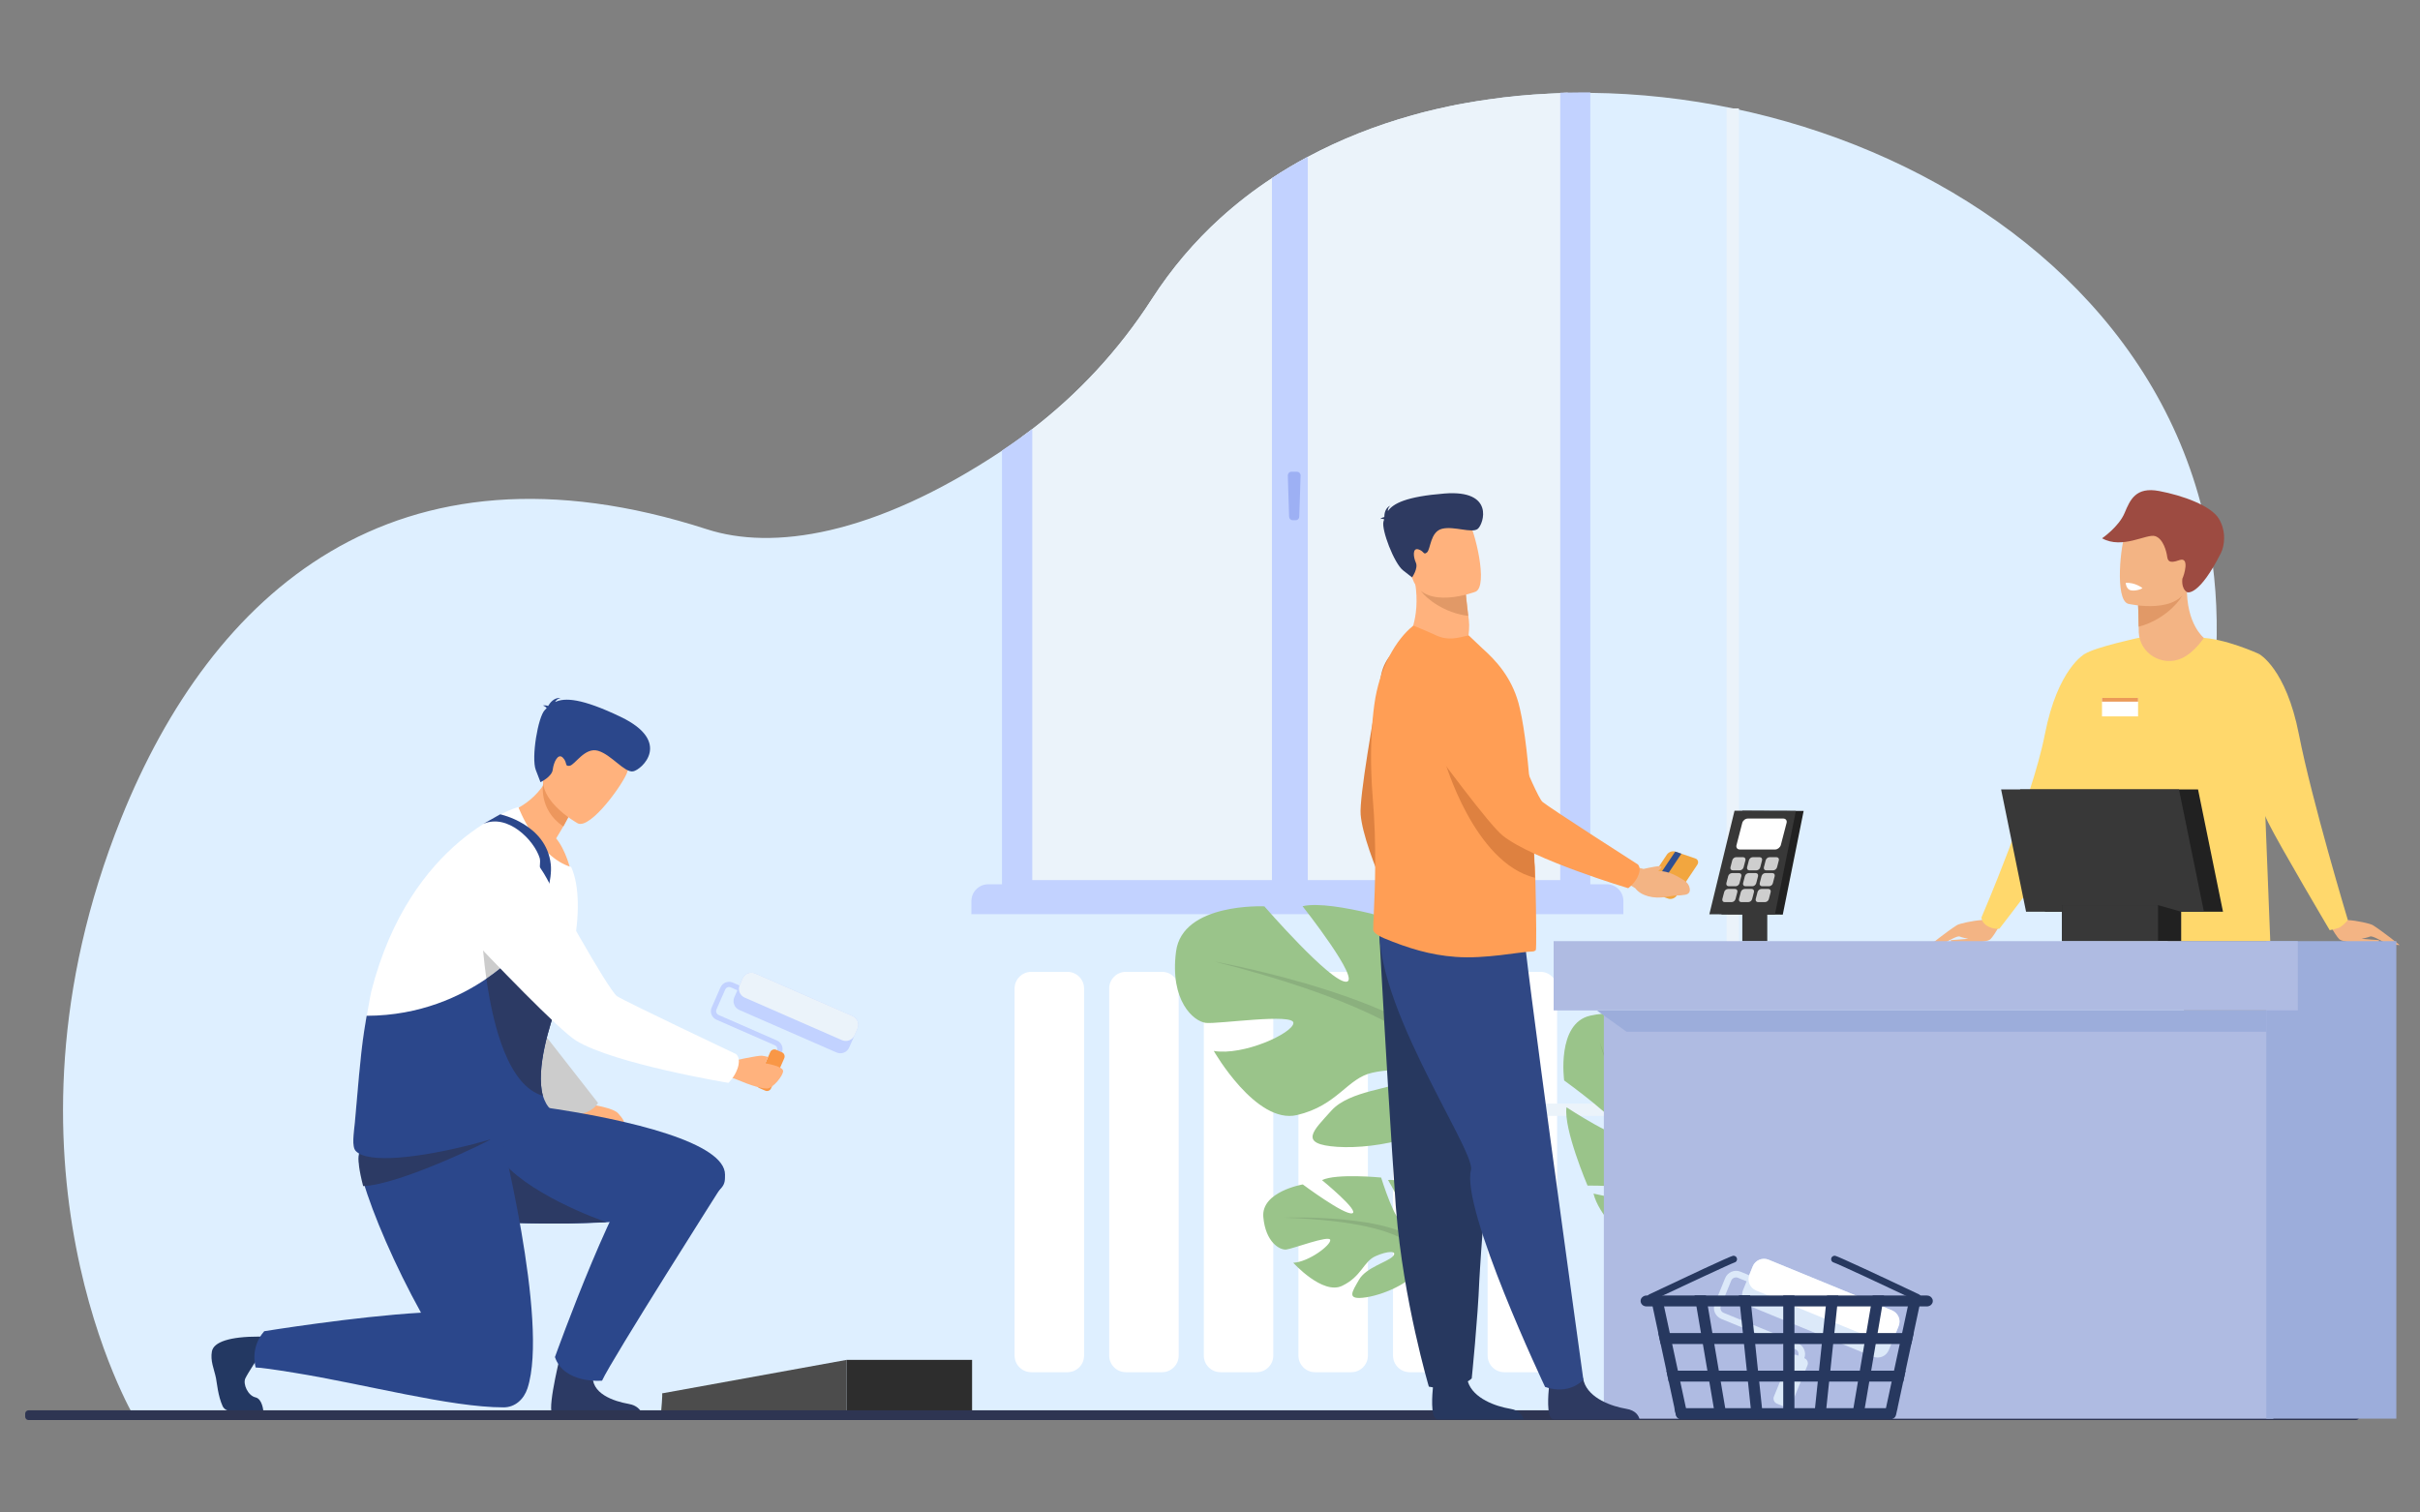 <?xml version="1.0" encoding="utf-8"?>
<!-- Generator: Adobe Illustrator 25.0.0, SVG Export Plug-In . SVG Version: 6.00 Build 0)  -->
<svg version="1.1" id="Calque_1" xmlns="http://www.w3.org/2000/svg" xmlns:xlink="http://www.w3.org/1999/xlink" x="0px" y="0px"
	 viewBox="0 0 3200 2000" style="enable-background:new 0 0 3200 2000;" xml:space="preserve">
<rect x="0" y="0" width="3200" height="2000" fill="#808080" stroke="none"/>
<style type="text/css">
	.st0{fill:#DEEFFF;}
	.st1{fill:#FFFFFF;}
	.st2{fill:#EBF3FA;}
	.st3{fill:#C2D2FF;}
	.st4{fill:#9DB0F4;}
	.st5{fill:#4C4C4C;}
	.st6{fill:#2D2D2D;}
	.st7{fill:#F99746;}
	.st8{fill:#FFB27D;}
	.st9{fill:#CCCCCC;}
	.st10{fill:#2B478B;}
	.st11{fill:#2C3A64;}
	.st12{fill:#ED975D;}
	.st13{fill:#233862;}
	.st14{fill:#2E3552;}
	.st15{fill:#9AC48A;}
	.st16{fill:#8BB07E;}
	.st17{fill:#FFD86C;}
	.st18{fill:#F3B484;}
	.st19{fill:#E19967;}
	.st20{fill:#9D4B41;}
	.st21{fill:#EB9A57;}
	.st22{fill:#AFBBE2;}
	.st23{fill:#9CADDB;}
	.st24{fill:#212121;}
	.st25{fill:#383838;}
	.st26{fill:#CECECE;}
	.st27{fill:#DCE9F9;}
	.st28{fill:#27385F;}
	.st29{fill:#F2A63F;}
	.st30{fill:#304F90;}
	.st31{fill:#DE8140;}
	.st32{fill:#2E3A61;}
	.st33{fill:#304885;}
	.st34{fill:#FF9E55;}
</style>
<g>
	<path class="st0" d="M3011.6,1875.4l-1114.3-0.3l-1719.4-0.6c0,0-200.5-337.1-17.6-792.6c119.3-296.9,360.5-515.9,774.6-382
		c85.3,27.6,218.7,10,390.2-104c8.7-5.8,17.3-11.8,26-18.1c4.6-3.4,9.4-6.9,14.1-10.5c58.4-45,113.1-102.1,158.1-172.1
		c25.9-40.1,56.2-75.7,90.5-106.8c21.3-19.3,44.1-37,68.1-52.7c15.3-10.1,31.2-19.5,47.4-28.2c43.3-23.2,89.8-41.5,138.5-55.1
		c4.8-1.4,9.5-2.6,14.3-3.9c11.1-2.8,22.2-5.4,33.6-7.8c7.7-1.7,15.5-3.2,23.4-4.5c9.5-1.7,19.2-3.3,28.9-4.6l0,0
		c26.4-3.9,53.2-6.4,80.2-7.7c5.1-0.2,10.2-0.5,15.4-0.7c3.3-0.1,6.6-0.2,9.9-0.2c10.1-0.2,20.1-0.2,30.2-0.2
		c251.5,2.6,514.7,107,675,295.1c80.7,94.7,135.3,210.6,149.1,345.3c5.1,49.8,4.6,102.1-2,156.8c-0.2,1.7-0.3,3.3-0.6,5
		c-0.3,2.6-0.7,5.3-1.1,7.9c-1.4,10.1-2.9,20.2-4.9,30.4c-4.1,22.7-6.8,46.5-15.4,69.2C2725.1,1503.1,3238.4,1461.3,3011.6,1875.4z"
		/>
	<g>
		<path class="st1" d="M1411.5,1814.5h-47.9c-12.1,0-22-9.9-22-22v-485.4c0-12.1,9.9-22,22-22h47.9c12.1,0,22,9.9,22,22v485.4
			C1433.5,1804.6,1423.7,1814.5,1411.5,1814.5z"/>
		<path class="st1" d="M1536.6,1814.5h-47.9c-12.1,0-22-9.9-22-22v-485.4c0-12.1,9.9-22,22-22h47.9c12.1,0,22,9.9,22,22v485.4
			C1558.6,1804.6,1548.7,1814.5,1536.6,1814.5z"/>
		<path class="st1" d="M1661.7,1814.5h-47.9c-12.1,0-22-9.9-22-22v-485.4c0-12.1,9.9-22,22-22h47.9c12.1,0,22,9.9,22,22v485.4
			C1683.7,1804.6,1673.8,1814.5,1661.7,1814.5z"/>
		<path class="st1" d="M1786.8,1814.5h-47.9c-12.1,0-22-9.9-22-22v-485.4c0-12.1,9.9-22,22-22h47.9c12.1,0,22,9.9,22,22v485.4
			C1808.8,1804.6,1798.9,1814.5,1786.8,1814.5z"/>
		<path class="st1" d="M1911.9,1814.5h-47.9c-12.1,0-22-9.9-22-22v-485.4c0-12.1,9.9-22,22-22h47.9c12.1,0,22,9.9,22,22v485.4
			C1933.8,1804.6,1924.1,1814.5,1911.9,1814.5z"/>
		<path class="st1" d="M2037,1814.5h-47.9c-12.1,0-22-9.9-22-22v-485.4c0-12.1,9.9-22,22-22h47.9c12.1,0,22,9.9,22,22v485.4
			C2058.9,1804.6,2049.1,1814.5,2037,1814.5z"/>
	</g>
	<g>
		<g>
			<path class="st2" d="M2073,122.4v1058.3h-721.9v-603c4.6-3.4,9.4-6.9,14.1-10.5c58.4-45,113.1-102.1,158.1-172.1
				c25.9-40.1,56.2-75.7,90.5-106.8c21.3-19.3,44.1-37,68.1-52.7c15.3-10.1,31.2-19.5,47.4-28.2c43.3-23.2,89.8-41.5,138.5-55.1
				c4.8-1.4,9.5-2.6,14.3-3.9c11.1-2.8,22.2-5.4,33.6-7.8c7.7-1.7,15.5-3.2,23.4-4.5c9.5-1.7,19.2-3.3,28.9-4.6l0,0
				c26.4-3.9,53.2-6.4,80.2-7.7c5.1-0.2,10.2-0.5,15.4-0.7C2066.5,122.6,2069.7,122.6,2073,122.4z"/>
			<g>
				<path class="st3" d="M2073,122.4c-3.3,0.1-6.6,0.1-9.9,0.2v1041.2H1365V567.2c-4.6,3.6-9.3,7.1-14.1,10.5
					c-8.6,6.2-17.2,12.4-26,18.1v610.7h778V122.2C2093.1,122.2,2083.1,122.2,2073,122.4z"/>
			</g>
			<path class="st3" d="M2146.6,1208.8h-862.1v-17.2c0-12.4,10-22.3,22.3-22.3h817.9c12,0,21.9,9.8,21.9,21.9V1208.8z"/>
			<path class="st3" d="M1729.3,207.3v969.9h-47.4V235.5C1697.2,225.4,1712.9,216,1729.3,207.3z"/>
			<path class="st4" d="M1713.3,687.9h-3.9c-2.6,0-4.6-2-4.8-4.6l-1.7-54.5c-0.1-2.7,2-5,4.8-5h7.3c2.7,0,4.9,2.3,4.8,5l-1.8,54.5
				C1717.9,685.9,1715.9,687.9,1713.3,687.9z"/>
		</g>
	</g>
	<g>
		<path class="st2" d="M2233.2,1475.6h-260.8v-16.3h260.8c27.4,0,49.9-22.3,49.9-49.9v-1266h16.3v1266
			C2299.4,1445.9,2269.7,1475.6,2233.2,1475.6z"/>
	</g>
	<g>
		<rect x="2148.4" y="1465.9" class="st2" width="16.3" height="397.8"/>
	</g>
	<g>
		<g>
			<path class="st5" d="M875.4,1842.5l244.1-44.3v68.9H874.2C874.2,1867,876.5,1841.4,875.4,1842.5z"/>
			<rect x="1119.5" y="1798.2" class="st6" width="165.9" height="68.9"/>
		</g>
	</g>
	<g>
		<g>
			<g>
				<path class="st3" d="M1013.9,1429c-1.7-0.8-2.5-2.8-1.8-4.5l15.3-35c1.2-2.7,0-6-2.8-7.3l-77.2-33.8c-6.2-2.7-9.2-10.1-6.3-16.3
					l11.6-26.4c2.7-6.2,10.1-9.2,16.3-6.4l32.1,14.1c1.7,0.8,2.5,2.8,1.8,4.5c-0.7,1.7-2.8,2.5-4.5,1.8l-32.1-14.1
					c-2.7-1.2-6,0-7.3,2.8l-11.6,26.4c-1.2,2.7,0,6,2.8,7.3l77.2,33.8c6.2,2.7,9.2,10.1,6.3,16.3l-15.3,35
					C1017.7,1428.9,1015.7,1429.6,1013.9,1429z"/>
			</g>
			<path class="st7" d="M1011.9,1442.2l-7.8-3.4c-2.9-1.2-4.3-4.8-3.1-7.7l17.5-39.9c1.2-2.9,4.8-4.3,7.7-3.1l7.8,3.4
				c2.9,1.2,4.3,4.8,3.1,7.7l-17.5,39.9C1018.4,1442.1,1014.9,1443.5,1011.9,1442.2z"/>
			<path class="st3" d="M1133.8,1360.3l-10.9,24.8c-2.8,6.5-10.3,9.4-16.8,6.6l-128.5-56.2c-6.5-2.8-9.4-10.3-6.6-16.8l10.9-24.8
				c2.8-6.5,10.3-9.4,16.8-6.6l128.5,56.2C1133.7,1346.3,1136.7,1353.8,1133.8,1360.3z"/>
			<path class="st2" d="M1133.8,1360.3l-3.7,8.5c-2.8,6.5-10.3,9.4-16.8,6.6l-128.5-56.2c-6.5-2.8-9.4-10.3-6.6-16.8l3.7-8.5
				c2.8-6.5,10.3-9.4,16.8-6.6l128.5,56.2C1133.7,1346.3,1136.7,1353.8,1133.8,1360.3z"/>
		</g>
		<path class="st8" d="M782.8,1460.8c0,0,27.9,4.1,34.5,11.3c6.5,7.3,10.5,12.9,6.5,16.2s-65.7-12.6-65.7-12.6L782.8,1460.8z"/>
		<path class="st9" d="M715.5,1362.1l75.3,96.4c0,0-6.5,12.9-27.6,15.4c-21.1,2.4-65.7-11.3-65.7-15.4
			C697.7,1454.4,715.5,1362.1,715.5,1362.1z"/>
		<path class="st10" d="M953.9,1570.8c-21.9,25.3-68.1,41.6-157.3,45.7c-7.1,0.3-14.4,0.6-21.5,0.8c-7.5,0.2-14.9,0.3-22.3,0.5
			c-24.3,0.3-48.3,0.1-71.3-0.7c-22.2-0.8-43.4-1.9-62.7-3.6c-37.5-3.2-67.6-7.7-83.1-12.9c-4.6-1.6-7.9-3.2-9.9-4.9
			c-1.6-1.5-2.8-3.1-3.9-5c-5.7-10.4-2.7-27.6,4.1-46.4c9.9-27.4,28.1-58.5,40.3-77.9c2.5-3.9,4.6-7.3,6.5-10.1c3.7-5.7,6-9.1,6-9.1
			s41.6,3.9,98.7,11.2c11.7,1.5,23.9,3.2,36.6,5c122.6,17.3,244.7,48.5,244.6,89.8C958.6,1559.7,959.1,1564.8,953.9,1570.8z"/>
		<path class="st11" d="M802.2,1616c-7.5,0.2-42,1.7-49.4,1.8c-24.3,0.3-48.3,0.1-71.3-0.7l-21.5-87
			C693.2,1576.7,791.4,1613,802.2,1616z"/>
		<path class="st11" d="M729.9,1868.8h118.8c-1.9-4.5-6.3-10.4-17.5-12.4c-18.7-3.3-51.3-13.4-47.1-40.4c4.2-27.3-41.4-31-41.4-31
			S724,1858.4,729.9,1868.8z"/>
		<path class="st10" d="M955.8,1566.3c0,0-147.4,231.9-159.7,259.4c0,0-50.1,4.6-62.3-31.2c0,0,87.7-244.7,126.1-264.9
			C898.7,1509.6,955.8,1566.3,955.8,1566.3z"/>
		<g>
			<path class="st8" d="M658.6,1078.1c0,0,50.8,69.5,96,73.1c0,0-5.8-26.2-19.2-42.6c3.6-5.8,6.7-11.1,9.4-15.8
				c8.8-15.8,12.8-25.2,12.8-25.2L737,1030l-4.3-20.2c-3.5,9.5-7.6,18.3-12.2,25.5C696.7,1072.6,658.6,1078.1,658.6,1078.1z"/>
			<path class="st12" d="M718.4,1035c0,0-7.4,34.8,26.5,57.9c8.8-15.8,12.8-25.2,12.8-25.2l-20.8-37.6
				C720.3,1027.7,718.4,1035,718.4,1035z"/>
			<path class="st8" d="M764.1,1088.8c0,0-63.6-34.7-41.5-74c22.2-39.3,28.9-70.3,70.5-49.8c41.6,20.5,40.9,39.9,36.7,54.9
				C825.6,1034.7,781.2,1096.7,764.1,1088.8z"/>
			<path class="st10" d="M722.8,936.5c-0.3-1-1.6-2.2-4.8-3.6c0,0,3.3-0.7,6.8,0.6c2.5-4.3,8.1-11.6,16.7-10.5c0,0-5.1,0.7-7.5,5.3
				c12.7-5.9,34.8-5.3,86.9,19.7c68.6,33,27.4,70.1,16.2,72c-11.3,1.9-28.6-22-46.2-27.2c-17.6-5.2-30.5,18.6-37.6,19.8
				c-7.1,1.2-2.5-4-9-10.7c-6.5-6.6-12.2,6.2-13.4,15.8c-1,9.4-16.2,16.6-16.2,16.6s0,0-6.2-16.1c-6.2-16.1,2.9-70.5,12-79.4
				C721.2,938.1,722,937.3,722.8,936.5z"/>
		</g>
		<path class="st13" d="M342.7,1793c0,0-14.9,22.5-18.3,29.7c-3.4,7.3,3.3,22.8,13.5,25.1c9,2,10.3,17.9,10.3,17.9h-43.4
			c-4.6,0-8.7-2.5-10.5-6.5c-6.1-13.5-7.5-31-8.7-36.9c-2.6-12.4-7.7-22.7-5.4-35.3c2.3-12.5,23.6-19.7,62.6-19.6
			C385.6,1767.8,342.7,1793,342.7,1793z"/>
		<path class="st1" d="M470.4,1522c32.8,34.7,273.2-37.1,253-55.3c-5.1-4.6-3.4-10.2-5.4-17.7c-10-35.5,9.9-96.2,18.4-119.7
			c2-5.4,3.4-9,3.6-9.6c8.2-22,14.4-44.9,18.5-66.9c7.9-42.4,7.8-81.9-3.1-106c-0.1-0.1-0.1-0.2-0.1-0.3
			c-45-13.2-69.9-79.4-69.9-79.4s-142.6,40.5-194.5,244.1c0,0-2.7,12.9-6,32.4l0,0c-1,6-2,12.6-3.2,19.6
			c-5.6,36.2-8.7,82.7-12,117.2c-0.1,1.2-0.2,2.4-0.3,3.6C467.8,1498.8,464.9,1516.2,470.4,1522z"/>
		<path class="st10" d="M659.6,1487.6c0,0-23.9,3.2-72.3,6.7c-50.1,3.7-103.2,11.6-111.8,28.5c-2.8,5.6-0.9,19.6,4.8,39.1
			c12.4,43.1,42.3,112.4,76.4,173.9c-87.8,5.1-207.3,24.5-207.3,24.5c-19.5,22.1-11.3,48-11.3,48c6.2,0,25.1,2.7,50.8,6.9
			c93.2,15,206.6,45.8,277,45.8c15.4,0,26.9-10.9,31.6-25.2l0,0C726.4,1747.6,659.6,1487.6,659.6,1487.6z"/>
		<path class="st11" d="M480.2,1568.4c48.4-1.5,170-61.2,168-61.7c-22.7-5.6-42.9-9.4-60.9-11.9c-50.1,4.1-103.2,12.6-111.8,31
			C472.6,1531.8,474.7,1547.2,480.2,1568.4z"/>
		<path class="st9" d="M635.8,1205.9c0,0,2.8,220.4,82,243c-10-35.5,9.9-96.2,18.4-119.7C715.9,1272.5,678.3,1215.2,635.8,1205.9z"
			/>
		<path class="st10" d="M661.4,1076.8c0,0,61,12.7,66.9,66.1c4.3,38.9-38.2,127-38.2,127l-8.1-8.1c0,0,37.3-108.9,31.6-127.3
			c-7.4-23.7-42.4-59.2-74.7-45L661.4,1076.8z"/>
		<path class="st10" d="M470.4,1522c32.8,34.7,278.3-36.3,258.2-54.7c-5.1-4.6-8.5-11-10.7-18.5c-10-35.5,9.9-96.2,18.4-119.7
			c2-5.4,3.4-9,3.6-9.6l-12.4-12.4l-45.5-45.4c0,0-13.5,15.2-38.9,32.5c-33.3,22.7-87.1,48.9-158.3,49l0,0c-1,6-2,12.6-3.2,19.6
			c-5.6,36.2-8.7,82.7-12,117.2c-0.1,1.2-0.2,2.4-0.3,3.6C467.8,1498.8,464.9,1516.2,470.4,1522z"/>
		<path class="st11" d="M643.2,1294.4c9.1,64.1,29.4,141.6,74.7,154.6c-10-35.5,9.9-96.2,18.4-119.7c-2.6-7.4-5.6-14.7-8.8-22
			l-45.5-45.4C682.1,1261.8,668.6,1277,643.2,1294.4z"/>
		<path class="st8" d="M1014.3,1439.4c-14.9,0-42.5-13.5-45-13.7c-21.2-2-0.8-22.8-0.8-22.8s33.2-7.3,38.8-6.9
			c1.8,0.1,4.9,0.8,8.2,1.6l-3.5,8.5c0,0,23.1,3.5,23.5,10C1035.8,1422.4,1021.7,1439.4,1014.3,1439.4z"/>
		<path class="st1" d="M975.2,1413.1c5.1-14.7-2-19.3-2-19.3S828,1325,816.1,1317.4s-91.6-153-91.6-153s-29.6-59.4-67.2-58.3
			c-32.8,1-50.9,21.4-61,42.9c-12,25.5-6.9,55.8,12.4,76.3c43.4,46,130.7,137.1,153.3,150.9c50.3,30.7,201.2,55.7,201.2,55.7
			S971.1,1424.7,975.2,1413.1z"/>
	</g>
	<path class="st14" d="M3115.3,1877.8H37.7c-2.4,0-4.4-1.9-4.4-4.4v-4.1c0-2.4,1.9-4.4,4.4-4.4h3077.6c2.4,0,4.4,1.9,4.4,4.4v4.1
		C3119.6,1875.9,3117.7,1877.8,3115.3,1877.8z"/>
	<g>
		<g>
			<g>
				<path class="st15" d="M1880.2,1647.1c0,0,38-44.2,2.4-72.3c0,0-26-15.8-47.2-14.5c0,0,30,50.3,20.3,55.3
					c-9.8,5-29.4-58.5-29.4-58.5s-59.2-5.8-78.2,3.4c0,0,50.6,41.4,39.9,43.9s-65.3-38.2-65.3-38.2s-55.1,9.4-52.2,43
					c2.9,33.6,21.9,44,30.3,43.1c8.4-0.9,57.2-19.5,58.2-12.7c1,6.8-28.3,29.1-48.9,30.2c0,0,38.8,42.9,64.6,30.5
					c25.9-12.4,28-32,44.1-39.2c16.1-7.3,29.8-7.4,23.1,0.1c-6.7,7.5-35.7,14.7-44.9,31.1c-9.2,16.2-17.5,27.2,9.3,23.2
					c26.6-4,70.1-23.6,72-45.9C1880.2,1647.1,1880.2,1647.1,1880.2,1647.1z"/>
				<g>
					<path class="st16" d="M1697.5,1610.2c0,0,149.6-5.8,182.6,37c0,0,7.3,21.9,29.8,41.8l3.5,9.5c0,0-26-27.3-35.2-29
						C1878.3,1669.5,1892.8,1616.5,1697.5,1610.2z"/>
					<path class="st16" d="M1909.9,1689c0,0,32.1,23.7,34.4,66.1l-5.8,0.6c0,0-10.2-43.9-28.8-61
						C1891.1,1677.4,1909.9,1689,1909.9,1689z"/>
				</g>
			</g>
			<g>
				<path class="st15" d="M2238.9,1601.1c0,0-42.2,67.8-93.5,32.9c0,0-31.3-27.4-38.3-55.7c0,0,78.1,18.5,80.7,3.7
					c2.5-14.7-88.6-14.3-88.6-14.3s-31.9-74.8-27.8-103.5c0,0,75,49,73.7,34c-1.1-15-76.8-69.5-76.8-69.5s-10.4-75.7,34.6-85.7
					c45-10,66.4,10.4,68.7,21.8c2.3,11.2-1.9,82.7,7.5,81.2c9.4-1.5,26.4-49,19.3-76.3c0,0,71.9,33,66.4,71.8
					c-5.4,38.8-30.2,49.8-33.1,73.8c-2.9,24,2.7,42,9.8,30.2c7-11.8,4.5-52.7,22-71.4c17.5-18.7,28.3-34,34.1,2.5
					s-1.8,101.3-30.3,112.9C2238.9,1601.1,2238.9,1601.1,2238.9,1601.1z"/>
				<g>
					<path class="st16" d="M2115.3,1377.9c0,0,54.2,197.6,123.6,223.2c0,0,31.5,0.6,66.9,21.7l13.9,0.7c0,0-46.4-22.6-52.4-34
						C2267.3,1589.3,2204.2,1630.1,2115.3,1377.9z"/>
					<path class="st16" d="M2305.8,1622.8c0,0,44.2,32.1,100.6,17.6l-1.7-7.8c0,0-61.5,4.6-91.5-12.5
						C2283,1602.9,2305.8,1622.8,2305.8,1622.8z"/>
				</g>
			</g>
			<g>
				<path class="st15" d="M1937,1417.9c0,0,90.5-68.1,34.7-136.3c0,0-42.7-40.7-83.5-47.2c0,0,35.9,108.1,15.4,113.5
					c-20.5,5.4-31.4-123.4-31.4-123.4s-109.9-35.6-149.8-26.2c0,0,78.7,99.7,57.5,99.9c-21.2,0.2-108-99.7-108-99.7
					s-108.4-5.2-116.8,59.8c-8.5,65,23.2,92.5,39.5,94.3c16.2,1.8,116.6-13.2,115.7,0.2c-0.8,13.4-65.9,43.5-105.3,36.9
					c0,0,55.8,97.4,109.9,84.8c54.1-12.7,66.4-48.9,100-56.1s59.6-1.5,43.9,10c-15.8,11.5-74,13.2-98.2,40.1
					c-24.3,27-44.5,44.5,7.8,48c52.3,3.5,142.8-15.4,155.8-57C1937,1417.9,1937,1417.9,1937,1417.9z"/>
				<g>
					<path class="st16" d="M1606,1271.5c0,0,286.2,51.5,331,146.5c0,0,4.8,44.6,39,91.7l2.6,19.6c0,0-37.8-62.7-54.7-69.6
						C1924.1,1459.5,1973.6,1365,1606,1271.5z"/>
					<path class="st16" d="M1976,1509.6c0,0,51,58.4,37.5,139.8l-11.2-1.5c0,0-1.1-87.5-29.1-127.8
						C1945.2,1480,1976,1509.6,1976,1509.6z"/>
				</g>
			</g>
		</g>
		<g>
			<g>
				<path class="st17" d="M2829,843.2c0,0-58.5,12.5-72.2,21.5c-13.7,9.1,5.1,288.1,27.3,379.8H3002l-14.9-379.8
					c0,0-45.7-21.1-79-21.5C2874.9,842.7,2829,843.2,2829,843.2z"/>
				<path class="st18" d="M2914.2,843.5c0,0-12,18.8-28.9,26.8c-25.6,12-55.8-5.8-57.2-34c0-0.6,0-1.1,0-1.7c0-2,0-4-0.1-5.8
					c-0.2-18.3-0.8-28.5-0.8-28.5l0,0c1.9-0.8,64.6-26.4,64.6-24.4C2890.8,825.3,2914.2,843.5,2914.2,843.5z"/>
				<path class="st19" d="M2885.5,787.7c-6,11.2-26.8,33-57.5,41c-0.2-18.3-0.8-28.5-0.8-28.5l0,0
					C2829,799.9,2887.4,784.4,2885.5,787.7z"/>
				<path class="st18" d="M2814.1,798.4c0,0,70.5,16.6,80.2-27.4c9.6-43.9,25.3-71.4-19.4-83.8c-44.7-12.4-57,2.5-63.8,16.3
					C2804.2,717.4,2796,793.1,2814.1,798.4z"/>
				<path class="st20" d="M2891.9,783c0.9,0.6,16.1,5.2,44.9-51.8c4.5-9,7.6-28.3-2.9-45.5c-10.5-17.1-47.9-30.6-78.8-36.4
					c-31-5.9-38.4,11.6-45.7,29c-7.7,18.4-29.8,33.5-29.8,33.5c26.8,14.9,58.9-6.3,70.1-2.9c11.1,3.5,15.1,21,15.9,26.6
					s2.2,10.3,16.1,5.2c14.1-5,6.4,19.8,4.1,24.5C2885.8,765.3,2883.8,777.9,2891.9,783z"/>
				<path class="st18" d="M2636.8,1197.5c0,0-11,18.7-16.1,19.1c-11.7,0.7-29.8,4.6-33.3,6.9c-14.4,9.3-35.3,26.2-35.3,26.2
					l13.5-0.9c1.7-0.1,3.4-0.6,5-1.5c5.2-3.1,17.9-10.1,20.4-9c3.2,1.4,11.6,3.1,11.6,3.1l-23,1.8c0,0-1.5,4.4,7.3,4.6
					c8.7,0.2,39.5-0.9,45-5.8c5.6-4.9,20.4-32.8,20.4-32.8L2636.8,1197.5z"/>
				<path class="st18" d="M3088.5,1197.5c0,0,11,18.7,16.1,19.1c11.7,0.7,29.8,4.6,33.3,6.9c14.4,9.3,35.3,26.2,35.3,26.2l-13.5-0.9
					c-1.7-0.1-3.4-0.6-5-1.5c-5.2-3.1-17.9-10.1-20.4-9c-3.2,1.4-11.6,3.1-11.6,3.1l23,1.8c0,0,1.5,4.4-7.3,4.6
					c-8.7,0.2-39.5-0.9-45-5.8c-5.6-4.9-20.4-32.8-20.4-32.8L3088.5,1197.5z"/>
				<path class="st17" d="M2756.7,864.7c0,0-35.7,18.9-52.8,106.5s-83.8,242-83.8,242s0,7,8.5,11.7c7.4,4.1,15.2,3.2,15.2,3.2
					s85.7-110.1,100.7-140.5c15-30.4,47.2-108.3,47.2-108.3L2756.7,864.7z"/>
				<path class="st17" d="M2987.1,864.7c0,0,35.7,18.9,52.8,106.5s64.7,245.4,64.7,245.4s-3.1,4.2-9.5,9c-2.9,2.3-14.5,4.4-14.5,4.4
					s-66.4-112.1-81.4-142.5c-15-30.4-47.2-108.3-47.2-108.3L2987.1,864.7z"/>
				<path class="st1" d="M2810.8,770.8c0,0,0.6,7.9,6.1,9.6s14.6-1.1,16.1-2.8C2833,777.6,2822.9,769.7,2810.8,770.8z"/>
				<g>
					<rect x="2779.5" y="922.9" class="st1" width="47.7" height="24.4"/>
					<rect x="2779.5" y="922.9" class="st21" width="47.7" height="4.9"/>
				</g>
			</g>
			<g>
				<rect x="2120.8" y="1336.2" class="st22" width="885.3" height="539.8"/>
				<rect x="2996.8" y="1244.5" class="st23" width="171.9" height="631.4"/>
				<g>
					<polygon class="st24" points="2939.5,1205.6 2704.2,1205.6 2671.2,1043.9 2906.5,1043.9 					"/>
					<polygon class="st25" points="2914.3,1205.6 2679.1,1205.6 2646.1,1043.9 2881.3,1043.9 					"/>
				</g>
				<polygon class="st24" points="2884.2,1205.6 2884.2,1244.5 2726.6,1244.5 2726.6,1196.9 2853.7,1196.9 				"/>
				<rect x="2726.6" y="1196.9" class="st25" width="127" height="47.6"/>
				<g>
					<polygon class="st24" points="2276.3,1209.1 2357.4,1209.4 2385,1072.3 2303.9,1072.1 					"/>
					<polygon class="st25" points="2260.3,1209 2347,1209.3 2374.7,1072.3 2293.6,1072 					"/>
				</g>
				<rect x="2303.9" y="1203.3" class="st25" width="33" height="41.3"/>
				<g>
					<g>
						<path class="st26" d="M2300.5,1150.9h-9.2c-2.3,0-3.6-1.8-3.1-4.1l2.4-9.2c0.6-2.3,2.8-4.1,5.1-4.1h9.2c2.3,0,3.6,1.8,3.1,4.1
							l-2.4,9.2C2305.1,1149.1,2302.7,1150.9,2300.5,1150.9z"/>
						<path class="st26" d="M2322.5,1150.9h-9.2c-2.3,0-3.6-1.8-3.1-4.1l2.4-9.2c0.6-2.3,2.8-4.1,5.1-4.1h9.2c2.3,0,3.6,1.8,3.1,4.1
							l-2.4,9.2C2327.1,1149.1,2324.8,1150.9,2322.5,1150.9z"/>
						<path class="st26" d="M2344.7,1150.9h-9.2c-2.3,0-3.6-1.8-3.1-4.1l2.4-9.2c0.6-2.3,2.8-4.1,5.1-4.1h9.2c2.3,0,3.6,1.8,3.1,4.1
							l-2.4,9.2C2349.2,1149.1,2346.9,1150.9,2344.7,1150.9z"/>
					</g>
					<g>
						<path class="st26" d="M2295.1,1171.9h-9.2c-2.3,0-3.6-1.8-3.1-4.1l2.4-9.2c0.6-2.3,2.8-4.1,5.1-4.1h9.2c2.3,0,3.6,1.8,3.1,4.1
							l-2.4,9.2C2299.6,1170.1,2297.4,1171.9,2295.1,1171.9z"/>
						<path class="st26" d="M2317.2,1171.9h-9.2c-2.3,0-3.6-1.8-3.1-4.1l2.4-9.2c0.6-2.3,2.8-4.1,5.1-4.1h9.2c2.3,0,3.6,1.8,3.1,4.1
							l-2.4,9.2C2321.7,1170.1,2319.5,1171.9,2317.2,1171.9z"/>
						<path class="st26" d="M2339.2,1171.9h-9.2c-2.3,0-3.6-1.8-3.1-4.1l2.4-9.2c0.6-2.3,2.8-4.1,5.1-4.1h9.2c2.3,0,3.6,1.8,3.1,4.1
							l-2.4,9.2C2343.9,1170.1,2341.5,1171.9,2339.2,1171.9z"/>
					</g>
					<g>
						<path class="st26" d="M2289.8,1192.9h-9.2c-2.3,0-3.6-1.8-3.1-4.1l2.4-9.2c0.6-2.3,2.8-4.1,5.1-4.1h9.2c2.3,0,3.6,1.8,3.1,4.1
							l-2.4,9.2C2294.3,1191.1,2292,1192.9,2289.8,1192.9z"/>
						<path class="st26" d="M2311.8,1192.9h-9.2c-2.3,0-3.6-1.8-3.1-4.1l2.4-9.2c0.6-2.3,2.8-4.1,5.1-4.1h9.2c2.3,0,3.6,1.8,3.1,4.1
							l-2.4,9.2C2316.3,1191.1,2314,1192.9,2311.8,1192.9z"/>
						<path class="st26" d="M2333.9,1192.9h-9.2c-2.3,0-3.6-1.8-3.1-4.1l2.4-9.2c0.6-2.3,2.8-4.1,5.1-4.1h9.2c2.3,0,3.6,1.8,3.1,4.1
							l-2.4,9.2C2338.4,1191.1,2336.1,1192.9,2333.9,1192.9z"/>
					</g>
				</g>
				<path class="st1" d="M2347.4,1123.3h-46.9c-3.2,0-5.2-2.6-4.3-5.8l7.6-29.3c0.8-3.2,4.1-5.8,7.4-5.8h46.9c3.2,0,5.2,2.6,4.3,5.8
					l-7.6,29.3C2353.8,1120.7,2350.5,1123.3,2347.4,1123.3z"/>
				<polygon class="st23" points="2111.6,1336.2 2150.8,1364.3 2996.8,1364.3 2996.8,1336.2 				"/>
				<rect x="2054.4" y="1244.5" class="st22" width="984" height="91.6"/>
			</g>
		</g>
		<g>
			<g>
				<g>
					<path class="st27" d="M2361.8,1843.4c-2.3-0.9-3.3-3.4-2.4-5.7l18.3-44.6c1.5-3.5-0.2-7.6-3.7-9l-98-40.1
						c-7.9-3.3-11.8-12.4-8.5-20.3l13.7-33.6c3.3-7.9,12.4-11.8,20.3-8.5l40.7,16.7c2.3,0.9,3.3,3.4,2.4,5.7
						c-0.9,2.3-3.4,3.3-5.7,2.4l-40.7-16.7c-3.5-1.5-7.6,0.2-9,3.7l-13.7,33.6c-1.5,3.5,0.2,7.6,3.7,9l98,40.1
						c7.9,3.3,11.8,12.4,8.5,20.3l-18.3,44.6C2366.5,1843.3,2364,1844.3,2361.8,1843.4z"/>
				</g>
				<path class="st27" d="M2359.7,1860.2l-10-4.1c-3.7-1.5-5.6-5.8-4-9.5l20.8-50.7c1.5-3.7,5.8-5.6,9.5-4l10,4.1
					c3.7,1.5,5.6,5.8,4,9.5l-20.8,50.7C2367.8,1860,2363.5,1861.7,2359.7,1860.2z"/>
				<path class="st27" d="M2510.5,1753.7l-12.9,31.5c-3.4,8.2-12.7,12.1-21,8.7l-163.1-66.9c-8.2-3.4-12.1-12.7-8.7-21l12.9-31.5
					c3.4-8.2,12.7-12.1,21-8.7l163.1,66.9C2510,1736.2,2514,1745.4,2510.5,1753.7z"/>
				<path class="st1" d="M2510.5,1753.7l-4.4,10.9c-3.4,8.2-12.7,12.1-21,8.7l-163.1-66.9c-8.2-3.4-12.1-12.7-8.7-21l4.4-10.9
					c3.4-8.2,12.7-12.1,21-8.7l163.1,66.9C2510,1736.2,2514,1745.4,2510.5,1753.7z"/>
			</g>
			<g>
				<g>
					<path class="st28" d="M2182.6,1720.3c-1.7,0-3.4-1-4.1-2.6c-1.1-2.3-0.1-5,2.2-6.1c48.6-23,107.3-50.6,111-51.1
						c2.5-0.3,4.8,1.4,5.2,3.9c0.3,2.4-1.2,4.6-3.5,5.1c-5.3,1.7-67.9,31.1-108.9,50.3C2184,1720,2183.3,1720.3,2182.6,1720.3z
						 M2293.3,1669.5c-0.1,0-0.1,0-0.2,0C2293.1,1669.5,2293.2,1669.5,2293.3,1669.5z"/>
				</g>
				<g>
					<path class="st28" d="M2533.8,1719.8c-40.9-19.4-103.4-48.6-108.9-50.3c-2.3-0.5-3.9-2.7-3.5-5.1c0.3-2.5,2.7-4.2,5.2-3.9
						c3.7,0.6,62.5,28.1,111,51.1c2.3,1.1,3.3,3.7,2.2,6.1c-0.8,1.7-2.4,2.6-4.1,2.6C2535,1720.3,2534.4,1720,2533.8,1719.8z
						 M2425.3,1669.5c-0.1,0-0.1,0-0.2,0C2425.2,1669.5,2425.3,1669.5,2425.3,1669.5z"/>
				</g>
				<g>
					<g>
						<path class="st28" d="M2224.9,1876.5C2224.9,1876.5,2224.8,1876.5,2224.9,1876.5c-0.6,0.1-1.1,0.2-1.6,0.2
							c-0.6,0-1.1-0.1-1.6-0.2c-2.7-0.6-5-2.7-5.6-5.7l-1.9-8.7l-7.6-35.3l-3.1-14.4l-7.6-35.3l-3.1-14.4l-7.9-36.9l-1.9-8.8
							c0.3-0.7,0.8-1.4,1.4-1.8c1.4-1.4,3.1-2.2,5.1-2.2h7.8l3.1,14.4l7.6,35.3l3.1,14.4l7.6,35.3l3.1,14.4l7.6,35.3l1.2,5.7
							C2231.4,1871.8,2228.9,1875.6,2224.9,1876.5z"/>
					</g>
					<g>
						<path class="st28" d="M2540.3,1717L2540.3,1717l-1.9,8.8l-7.9,36.9l-3.1,14.4l-7.6,35.3l-3.1,14.4l-7.6,35.3l-1.9,8.7
							c-0.6,2.9-2.8,5-5.6,5.7c-0.6,0.1-1.1,0.2-1.7,0.2c-0.6,0-1,0-1.6-0.2h-0.1c-4-0.9-6.5-4.8-5.6-8.7l1.2-5.7l7.6-35.3l3.1-14.4
							l7.6-35.3l3.1-14.4l7.6-35.3l3.1-14.4h7.8C2536.6,1713,2539.1,1714.6,2540.3,1717z"/>
					</g>
					<path class="st28" d="M2555.8,1720.3c0,2-0.9,3.7-2.3,5.1c-0.2,0.2-0.3,0.3-0.6,0.5c-1.4,1-3.1,1.6-4.9,1.6h-370.9
						c-1.8,0-3.5-0.6-4.9-1.6c-1.7-1.4-2.8-3.3-2.8-5.6c0-1.1,0.3-2.3,0.8-3.2c0.3-0.7,0.9-1.4,1.5-1.8c1.4-1.4,3.4-2.2,5.4-2.2
						h370.9c3.1,0,5.7,1.6,6.9,4l0,0C2555.5,1718,2555.8,1719,2555.8,1720.3z"/>
					<polygon class="st28" points="2530.5,1762.7 2527.4,1777.2 2195.9,1777.2 2192.8,1762.7 					"/>
					<polygon class="st28" points="2519.8,1812.5 2516.8,1826.9 2206.5,1826.9 2203.5,1812.5 					"/>
					<path class="st28" d="M2509.2,1862.1l-7.5,14.4h-280.1c-2.7-0.6-5-2.7-5.6-5.7l-1.9-8.7H2509.2z"/>
					<g>
						<path class="st28" d="M2276.5,1876.5c-0.1,0-0.2,0.1-0.3,0.1c-0.5,0.1-0.8,0.1-1.2,0.1c-0.6,0-1.1-0.1-1.6-0.2
							c-2.8-0.7-5.1-2.9-5.7-6l-1.5-8.5l-6-35.3l-2.5-14.4l-6-35.3l-2.5-14.4l-6-35.3l-2.5-14.4h15.1l2.5,14.4l6,35.3l2.5,14.4
							l6,35.3l2.5,14.4l6,35.3l1,6C2283,1872,2280.4,1875.7,2276.5,1876.5z"/>
					</g>
					<g>
						<path class="st28" d="M2324.9,1876.5c-0.2,0.1-0.6,0.1-0.8,0.1c-0.2,0-0.6,0-0.8,0c-0.6,0-1.1-0.1-1.7-0.2
							c-2.9-0.7-5.3-3.2-5.7-6.5l-0.9-8.1l-3.7-35.3l-1.5-14.4l-3.7-35.3l-1.5-14.4l-3.7-35.3l-1.6-14.4h14.9l1.5,14.4l3.7,35.3
							l1.5,14.4l3.7,35.3l1.6,14.4l3.7,35.3l0.7,6.5C2331,1872.3,2328.6,1875.7,2324.9,1876.5z"/>
					</g>
					<g>
						<path class="st28" d="M2491.3,1713l-2.5,14.4l-6,35.3l-2.5,14.4l-6,35.3l-2.5,14.4l-6,35.3l-1.5,8.5c-0.6,3.1-2.8,5.3-5.7,6
							c-0.6,0.1-1.1,0.2-1.6,0.2s-0.8,0-1.2-0.1c-0.1,0-0.2,0-0.3-0.1c-3.9-0.8-6.4-4.5-5.7-8.5l1-6l6-35.3l2.5-14.4l6-35.3
							l2.5-14.4l6-35.3l2.5-14.4H2491.3z"/>
					</g>
					<g>
						<path class="st28" d="M2430.9,1713l-1.6,14.4l-3.7,35.3l-1.6,14.4l-3.7,35.3l-1.6,14.4l-3.7,35.3l-0.9,8.1
							c-0.3,3.2-2.7,5.8-5.7,6.5c-0.6,0.1-1.1,0.2-1.7,0.2c-0.2,0-0.6,0-0.8,0c-0.3,0-0.6-0.1-0.8-0.1c-3.6-0.8-6.1-4.2-5.8-8.1
							l0.7-6.5l3.7-35.3l1.6-14.4l3.7-35.3l1.6-14.4l3.7-35.3l1.6-14.4h15V1713z"/>
					</g>
					<g>
						<path class="st28" d="M2372.8,1713v156.3c0,3.5-2.5,6.5-5.8,7.3c-0.6,0.1-1,0.2-1.6,0.2s-1.1,0-1.6-0.2
							c-3.3-0.8-5.8-3.7-5.8-7.3V1713H2372.8z"/>
					</g>
				</g>
			</g>
		</g>
		<g>
			<g>
				<path class="st29" d="M2206,1188.3l-26.4-9c-3.7-1.2-5-5.1-2.7-8.5l27.3-40.8c2.3-3.4,7.3-5.2,11-3.9l26.4,9
					c3.7,1.2,5,5.1,2.7,8.5l-27.3,40.8C2214.7,1187.9,2209.7,1189.6,2206,1188.3z"/>
				<polygon class="st30" points="2187.7,1182.2 2179.4,1179.4 2215.2,1126.1 2223.3,1128.9 				"/>
			</g>
			<g>
				<path class="st31" d="M1895.8,1242.8c6.2,4.2,20.2,13.7,18.5,15.2c-1.2,1-4,1.2-7,0.7c6,6.7,11,13.9,14.6,34.2
					c0.7,4.1-0.1,8.3-2.5,11.7c-2.3,3.1-5.7,5.2-10.5,1.6c-9.8-7.3-5-5.9-18.9-15.9c-13.8-10-22.5-25.5-20.1-37.6l-2.8-13.9l21-10
					C1887.8,1228.5,1891.6,1235.6,1895.8,1242.8z"/>
				<path class="st31" d="M1882.3,1244.4c12.8-4,12.5-11.2,12.5-11.2s-26.1-136.2-26.9-148.4c-0.8-12.1,59.8-141.9,59.8-141.9
					s26.3-50.9,6.2-76.5c-17.5-22.2-40.9-24.5-61-20.6c-23.9,4.6-42.4,23.6-46.8,47.5c-9.9,53.7-28.8,161-26.9,183.8
					c4.2,50.8,63.8,168.5,63.8,168.5S1872.3,1247.5,1882.3,1244.4z"/>
			</g>
			<g>
				<path class="st28" d="M2014.6,1876.8h-113.1c-1.1-0.2-1.9-0.5-2.4-0.7c-7.6-3.7-5.2-32.7-4.3-41.6c0.2-1.7,0.3-2.6,0.3-2.6
					s39.8-31.9,45.2-7.5c0.2,0.8,0.3,1.5,0.6,2.3l0,0c6.9,22.8,37.8,33.1,55.6,36.1C2010.1,1864.9,2013.7,1872.8,2014.6,1876.8z"/>
				<path class="st28" d="M1991.8,1224.5c0,0-6,75.4-13.2,166c-7.4,93.5-15.8,203.4-20,263.3c-1.2,18.8-2.2,32.8-2.5,39.6
					c-1.9,49.7-10,129.3-10,129.3s-18.9,18.9-56.7,10.9c0,0-33.7-113.5-43.3-233.7c-0.1-1.9-0.3-4-0.5-5.9
					c-2.9-40.7-6.5-96.3-9.9-152.4c-6.8-112.7-13-227.5-13-227.5L1991.8,1224.5z"/>
			</g>
			<path class="st32" d="M2168,1876.8h-113.1c-1.1-0.2-1.9-0.5-2.4-0.7c-7.6-3.7-5.2-32.7-4.3-41.6c0.2-1.7,0.3-2.6,0.3-2.6
				s39.8-31.9,45.2-7.5c0.2,0.8,0.3,1.5,0.6,2.3l0,0c6.9,22.8,37.8,33.1,55.6,36.1C2163.6,1864.9,2167.1,1872.8,2168,1876.8z"/>
			<path class="st33" d="M2014.2,1221.6c-2.9,9.2,79.5,602.8,79.5,602.8s-17.9,21-50.6,9.6c0,0-111.4-235-98-287
				c6.7-26-142.4-236.8-118.5-341.8C1850.7,1100.4,2014.2,1221.6,2014.2,1221.6z"/>
			<path class="st8" d="M1860.5,846.8c0,0,38.2,34.5,77.8,12.4c0,0,6-23,4-39.1c-0.2-1.9-0.5-3.9-0.7-5.7
				c-2.3-18.1-3.1-28.3-3.1-28.3l0,0c-2-0.6-67.6-17.5-67.2-15.4C1878.9,819.5,1860.5,846.8,1860.5,846.8z"/>
			<path class="st19" d="M1878.9,781.5c7.5,10.3,31.1,29.1,62.5,32.9c-2.3-18.1-3.1-28.3-3.1-28.3l0,0
				C1936.7,785.9,1876.8,778.5,1878.9,781.5z"/>
			<path class="st8" d="M1951.2,782.4c0,0-67.6,26-83.1-16.3c-15.5-42.3-34.7-67.5,7.7-85.8c42.5-18.4,56.8-5.3,65.4,7.5
				C1949.9,700.6,1968.4,774.6,1951.2,782.4z"/>
			<path class="st32" d="M1830.3,686.8c-0.7-0.6-2.2-0.9-5.2-0.6c0,0,2.2-1.9,5.4-2.5c0-4.3,1-12.1,8.1-15.2c0,0-3.6,2.7-3.4,7.3
				c7-10,24.2-19.2,74.8-23.2c66.8-5.3,51.8,40.4,44.1,46.7c-7.7,6.3-31.4-4-47.2-0.1s-15.1,27.3-20,31.3c-4.9,4-3.6-1.9-11.5-4.1
				c-7.8-2.2-6.6,10.1-3.2,17.6c3.4,7.5-5,19.5-5,19.5s0,0-11.9-9.3c-11.9-9.3-28.9-54-25.9-64.6
				C1829.8,688.7,1830.1,687.8,1830.3,686.8z"/>
			<path class="st34" d="M2030.8,1256.4c-1.2,1.1-2.7,1.8-4.4,1.8c-16,0.2-62.4,10.2-101.8,7.1c-33.3-2.4-62.9-11.5-94.9-24.8
				c-4.2-1.8-14.1-6.7-13.9-11.3c0-5.1,0.3-12.6,0.8-22c1.5-32.7,4-88.8-1.5-153.4c-1-12-1.6-23.9-1.9-35.7
				c-0.9-30.6,0.5-60.1,4.1-86.5c6.7-49.2,29.4-86.9,51.6-104.3c0,0,13.2,5.1,30.2,12.9c15.8,7.3,28.3,3.3,43,0l17.9,17
				c18.3,16.2,38.4,38.3,47.9,72.3c0.7,2.5,1.4,5.2,2,8.1c3.2,13.9,6,31.9,8.4,51.9c2.7,23.1,5,49.3,6.8,76c0.1,1.6,0.2,3.2,0.3,4.8
				c0.8,12.1,1.6,24.3,2.2,36.3c0.2,4.3,0.5,8.6,0.7,12.9c0.3,6.5,0.6,12.9,0.8,19.3v0.9c0.2,2.4,0.3,4.9,0.5,7.3
				c0.2,4.8,0.3,9.4,0.6,14.1C2031.6,1214.7,2031.7,1255.6,2030.8,1256.4z"/>
			<path class="st31" d="M2029.6,1160.7c-80.8-20-119.4-155.1-119.4-155.1l117.1,100.9c0.2,4.3,0.5,8.6,0.7,12.9
				c0.3,6.5,0.6,12.9,0.8,19.3v0.9c0.2,2.4,0.3,4.9,0.5,7.3C2029.3,1151.4,2029.5,1156.1,2029.6,1160.7z"/>
			<g>
				<path class="st18" d="M2173.3,1149c7.4-1.7,23.8-5.2,23.7-2.9c-0.1,1.6-1.8,3.7-4.3,5.6c9,0.3,17.7,1.7,34.9,12.9
					c3.4,2.3,6,5.8,6.7,9.9c0.7,3.7-0.1,7.7-6.1,8.7c-12,2-7.7-0.5-24.6,2.7c-16.8,3.2-33.9-1.4-41.2-11.3l-12.1-7.5l7.3-22.1
					C2157.6,1145,2165.3,1147.2,2173.3,1149z"/>
				<path class="st34" d="M2165.3,1159.9c6-12,0.5-16.8,0.5-16.8s-116.8-74.8-126.1-82.7c-9.3-7.8-61.7-141.1-61.7-141.1
					s-18.8-54.2-51.3-57.3c-28.1-2.7-45.9,12.8-56.9,30c-13.2,20.5-12.1,47.1,2.3,66.7c32.2,44.2,97,131.8,114.8,146.1
					c39.7,31.9,166.1,69.7,166.1,69.7S2160.5,1169.3,2165.3,1159.9z"/>
			</g>
		</g>
	</g>
</g>
</svg>
